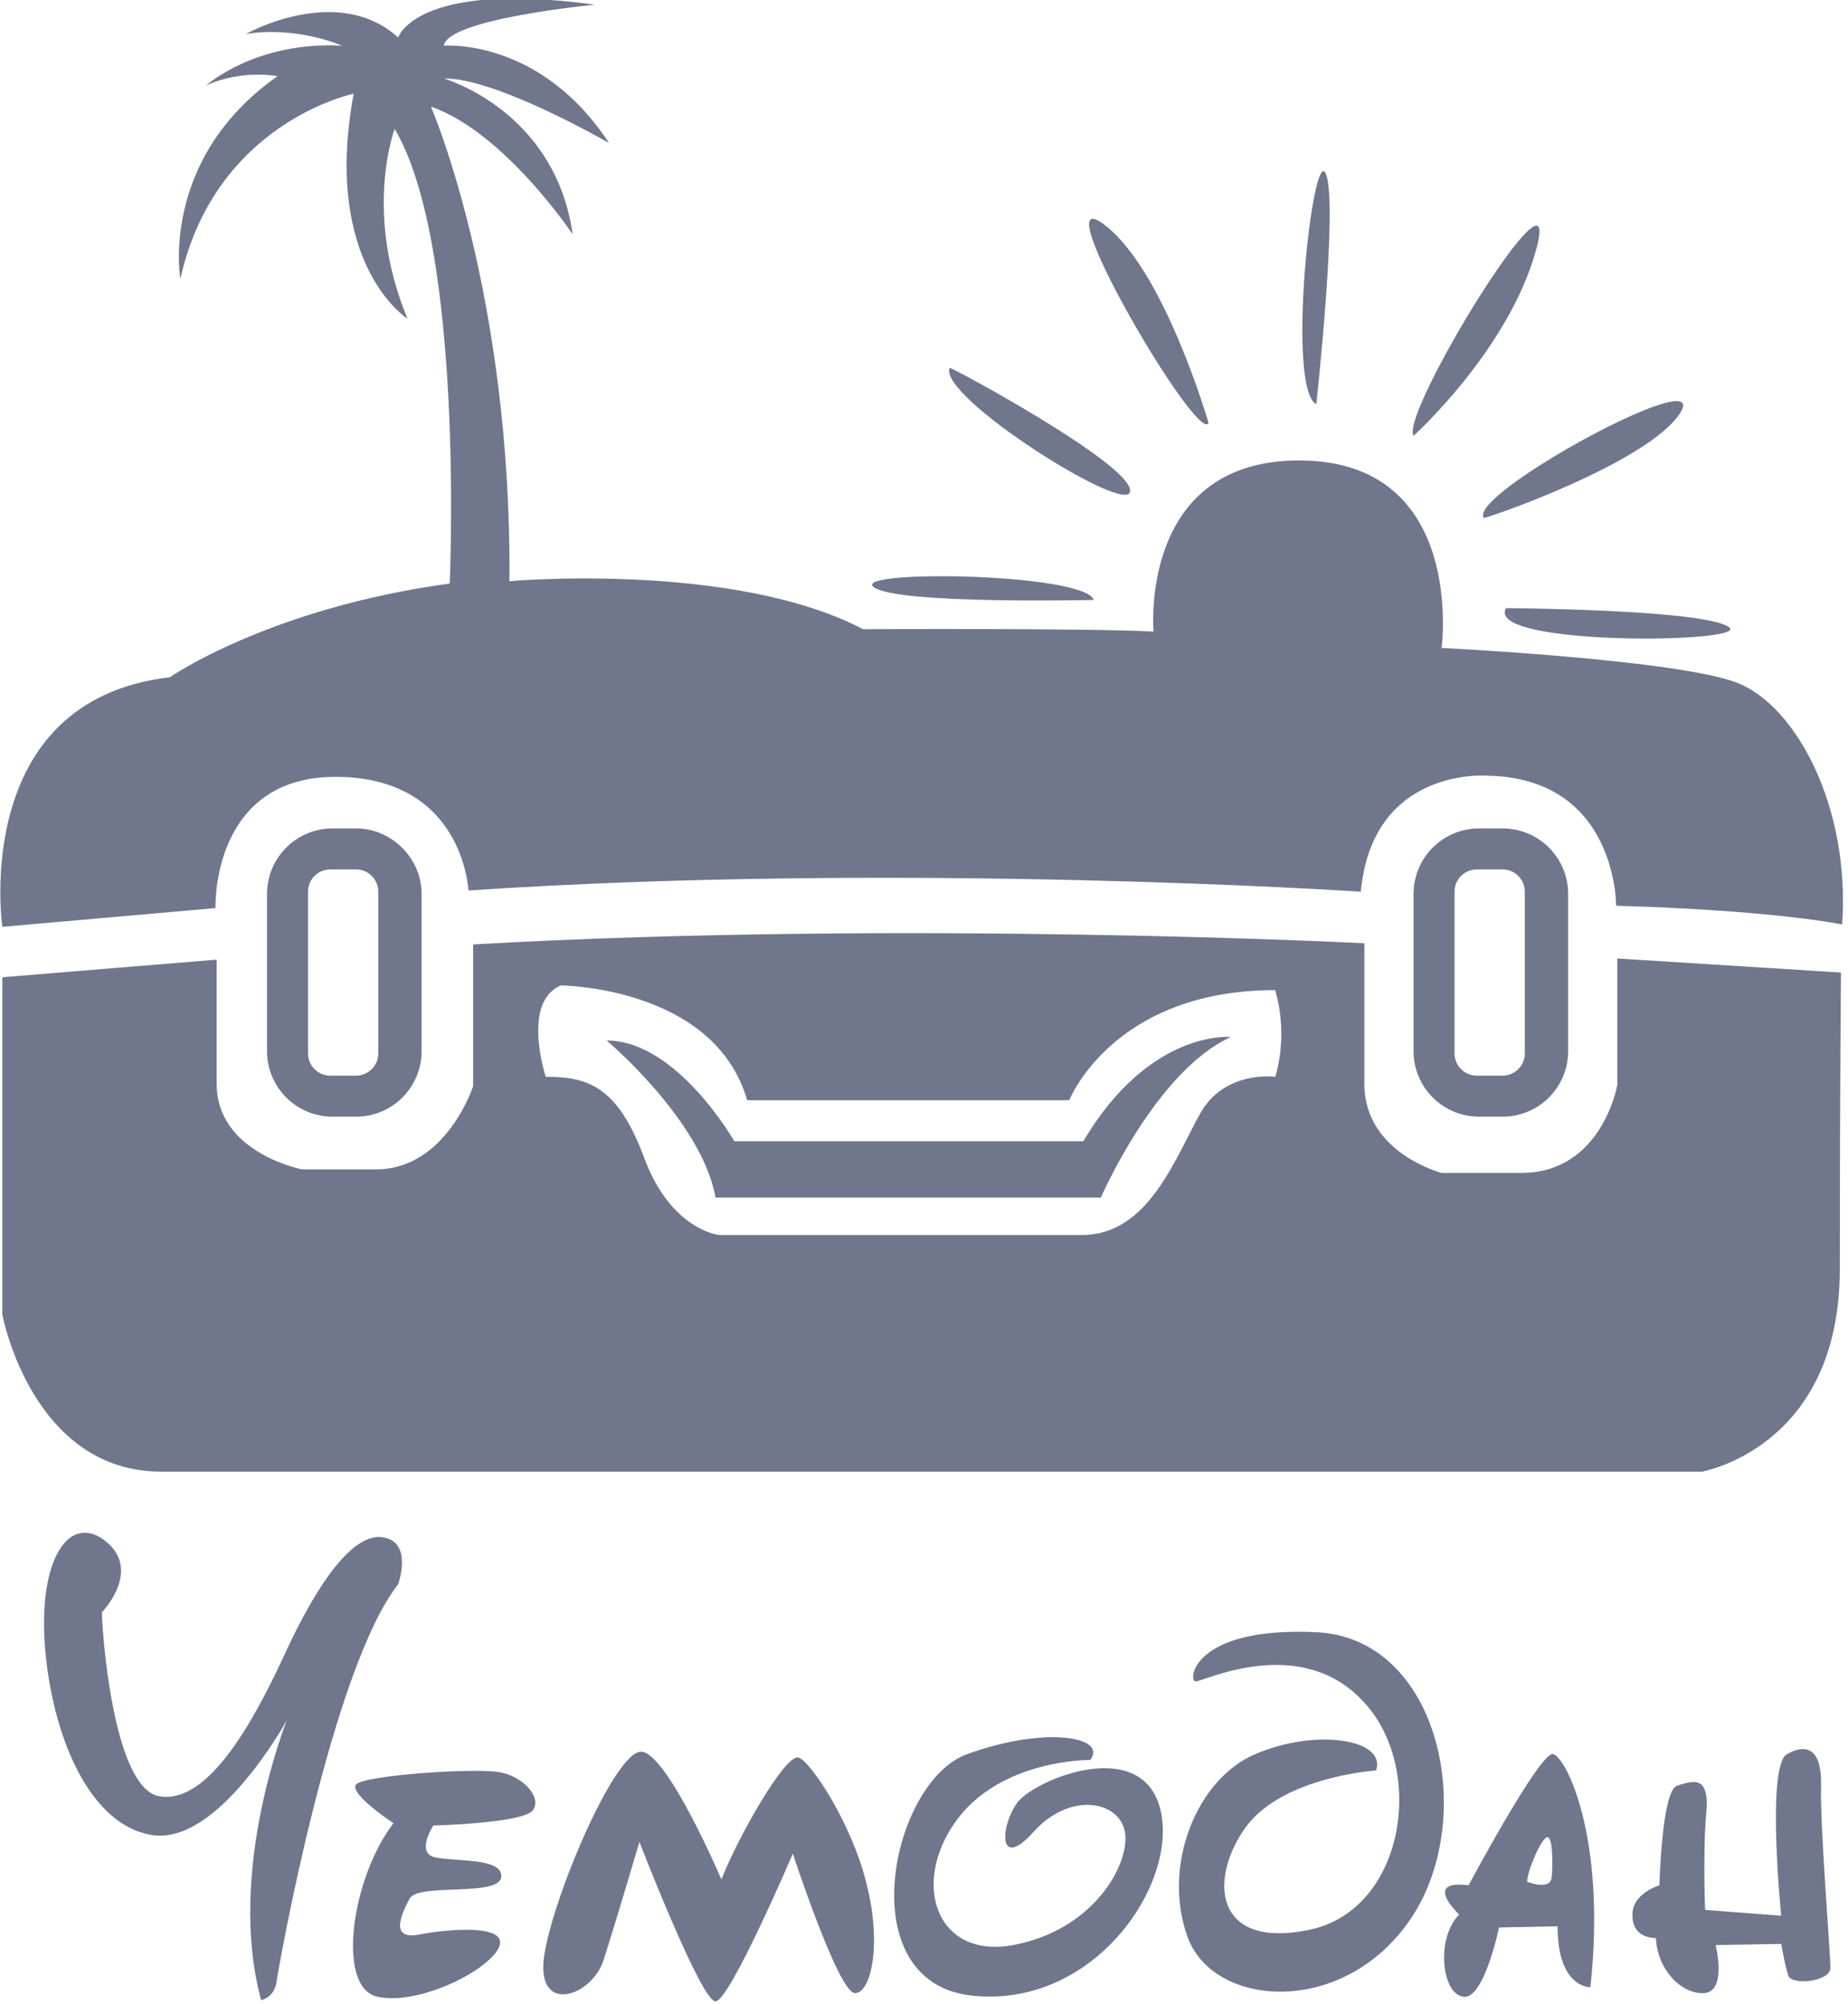 <svg width="95" height="103" viewBox="0 0 95 103" fill="none" xmlns="http://www.w3.org/2000/svg">
<g clip-path="url(#clip0_63_1127)">
<path d="M11.077 46.681L0.12 47.645C0.12 47.645 -1.566 36.02 8.729 34.815C8.729 34.815 13.846 31.261 23.118 29.997C23.118 29.997 23.9 12.709 20.288 6.626C20.288 6.626 18.663 10.902 20.95 16.384C20.95 16.384 16.555 13.613 18.181 4.819C18.181 4.819 11.077 6.264 9.271 14.336C9.271 14.336 8.187 8.192 14.268 3.915C14.268 3.915 12.402 3.554 10.595 4.397C10.595 4.397 13.124 2.108 17.579 2.349C17.579 2.349 15.291 1.325 12.642 1.747C12.642 1.747 17.338 -0.904 20.469 1.927C20.469 1.927 21.372 -1.024 30.583 0.241C30.583 0.241 22.997 0.964 22.817 2.349C22.817 2.349 27.753 1.927 31.305 7.349C31.305 7.349 25.465 3.975 22.817 4.036C22.817 4.036 28.536 5.662 29.439 12.047C29.439 12.047 25.947 6.806 22.154 5.481C22.154 5.481 26.308 15.059 26.188 29.876C26.188 29.876 37.687 28.852 44.369 32.346C44.369 32.346 55.928 32.285 59.3 32.466C59.3 32.466 58.517 23.551 66.945 23.672C75.374 23.792 74.109 33.309 74.109 33.309C74.109 33.309 86.331 33.912 89.341 35.116C92.351 36.321 95.12 41.501 94.699 47.525C94.699 47.525 91.327 46.802 83.08 46.561C83.08 46.561 83.14 39.995 76.457 39.875C76.457 39.875 70.557 39.393 69.955 45.838C69.955 45.838 46.416 44.272 24.081 45.778C24.081 45.778 23.84 39.995 17.338 39.935C10.836 39.875 11.077 46.681 11.077 46.681Z" fill="#70768C"/>
<path d="M18.302 42.586H17.098C15.232 42.586 13.727 44.092 13.727 45.959V54.03C13.727 55.898 15.232 57.404 17.098 57.404H18.302C20.168 57.404 21.673 55.898 21.673 54.03V45.959C21.673 44.092 20.108 42.586 18.302 42.586ZM19.446 54.151C19.446 54.813 18.904 55.295 18.302 55.295H16.977C16.315 55.295 15.834 54.753 15.834 54.151V45.839C15.834 45.176 16.375 44.694 16.977 44.694H18.302C18.964 44.694 19.446 45.236 19.446 45.839V54.151Z" fill="#70768C"/>
<path d="M77.241 42.586H76.037C74.171 42.586 72.666 44.092 72.666 45.959V54.03C72.666 55.898 74.171 57.404 76.037 57.404H77.241C79.108 57.404 80.613 55.898 80.613 54.03V45.959C80.613 44.092 79.108 42.586 77.241 42.586ZM78.385 54.151C78.385 54.813 77.844 55.295 77.241 55.295H75.917C75.255 55.295 74.773 54.753 74.773 54.151V45.839C74.773 45.176 75.315 44.694 75.917 44.694H77.241C77.904 44.694 78.385 45.236 78.385 45.839V54.151Z" fill="#70768C"/>
<path d="M83.141 49.272V55.777C83.141 55.777 82.358 60.295 78.204 60.295H74.11C74.11 60.295 70.137 59.271 70.137 55.717C70.137 52.163 70.137 48.489 70.137 48.489C70.137 48.489 46.598 47.284 24.323 48.549V55.837C24.323 55.837 22.938 60.114 19.326 60.114C15.714 60.114 15.533 60.114 15.533 60.114C15.533 60.114 11.138 59.271 11.138 55.717C11.138 52.163 11.138 49.332 11.138 49.332L0.121 50.236V67.583C0.121 67.583 1.626 75.654 8.309 75.654C14.991 75.654 87.475 75.654 87.475 75.654C87.475 75.654 94.579 74.45 94.579 65.234C94.579 56.018 94.639 49.995 94.639 49.995L83.141 49.272ZM65.561 55.355C65.561 55.355 62.973 54.994 61.709 57.223C60.444 59.451 59.06 63.487 55.628 63.487C52.197 63.487 36.965 63.487 36.965 63.487C36.965 63.487 34.497 63.246 33.112 59.511C31.728 55.777 30.162 55.355 28.055 55.355C28.055 55.355 26.791 51.5 28.838 50.657C28.838 50.657 36.724 50.717 38.41 56.56H54.966C54.966 56.56 57.193 50.898 65.561 50.898C65.501 50.838 66.284 52.825 65.561 55.355Z" fill="#70768C"/>
<path d="M55.688 58.668H37.748C37.748 58.668 34.798 53.488 31.186 53.488C31.186 53.488 36.062 57.584 36.784 61.56H56.591C56.591 61.56 59.421 55.054 63.274 53.308C63.274 53.308 59.12 52.886 55.688 58.668Z" fill="#70768C"/>
<path d="M5.237 82.882C5.237 82.882 7.284 80.774 5.478 79.268C3.672 77.762 2.047 79.93 2.287 84.267C2.528 88.604 4.334 93.724 7.766 94.326C11.197 94.928 14.749 88.423 14.749 88.423C14.749 88.423 11.619 96.194 13.425 102.819C13.425 102.819 14.087 102.699 14.208 101.916C14.328 101.072 17.037 85.833 20.469 81.436C20.469 81.436 21.251 79.268 19.686 79.027C18.181 78.786 16.375 81.255 14.629 85.05C12.883 88.845 10.595 92.76 8.187 92.338C5.779 91.917 5.237 83.665 5.237 82.882Z" fill="#70768C"/>
<path d="M20.227 93.724C20.227 93.724 17.94 92.219 18.301 91.737C18.662 91.255 24.743 90.833 25.826 91.134C26.91 91.375 27.873 92.399 27.392 93.062C26.91 93.724 22.274 93.845 22.274 93.845C22.274 93.845 21.371 95.23 22.335 95.471C23.298 95.712 25.887 95.471 25.766 96.495C25.646 97.519 21.552 96.796 21.07 97.579C20.649 98.362 19.987 99.748 21.552 99.447C23.117 99.145 26.188 98.905 25.646 100.109C25.104 101.314 21.492 103.121 19.385 102.639C17.278 102.157 18.06 96.555 20.227 93.724Z" fill="#70768C"/>
<path d="M32.871 94.687C32.871 94.687 36.062 102.939 36.785 102.879C37.507 102.879 40.758 95.29 40.758 95.29C40.758 95.29 43.106 102.457 43.949 102.457C44.792 102.457 45.333 99.928 44.551 96.856C43.828 93.844 41.721 90.591 41.059 90.35C40.397 90.109 37.928 94.446 37.086 96.615C37.086 96.615 34.256 89.989 32.932 90.049C31.607 90.109 28.537 97.217 27.995 100.409C27.453 103.602 30.343 102.698 31.005 100.831C31.607 98.964 32.871 94.687 32.871 94.687Z" fill="#70768C"/>
<path d="M56.049 90.472C56.049 90.472 51.353 90.412 49.065 93.724C46.778 97.037 48.283 100.892 52.376 99.928C56.47 99.025 58.216 95.531 57.795 94.025C57.373 92.52 54.905 92.158 53.099 94.206C51.293 96.194 51.413 93.845 52.316 92.64C53.279 91.435 58.758 89.207 59.661 93.062C60.564 96.917 56.169 103.302 49.908 102.579C43.647 101.856 45.814 91.556 49.727 90.171C53.701 88.725 56.952 89.267 56.049 90.472Z" fill="#70768C"/>
<path d="M70.739 91.013C70.739 91.013 65.983 91.314 64.056 93.904C62.13 96.554 62.37 100.229 67.307 99.205C72.244 98.181 73.327 90.892 70.076 87.459C66.826 83.966 61.889 86.435 61.467 86.435C61.046 86.435 61.287 83.604 67.668 83.905C74.05 84.206 75.976 93.482 72.545 98.602C69.113 103.722 62.37 103.24 61.046 99.566C59.722 95.892 61.528 91.434 64.538 90.17C67.608 88.844 71.281 89.386 70.739 91.013Z" fill="#70768C"/>
<path d="M79.829 90.169C79.167 90.049 75.495 96.916 75.495 96.916C73.087 96.615 75.013 98.422 75.013 98.422C73.809 99.626 74.11 102.457 75.194 102.638C76.278 102.879 77.06 99.084 77.06 99.084L80.07 99.024C80.07 102.216 81.756 102.156 81.756 102.156C82.599 94.446 80.492 90.29 79.829 90.169ZM79.769 96.494C79.709 97.217 78.505 96.735 78.505 96.735C78.505 96.193 79.228 94.506 79.528 94.446C79.829 94.386 79.829 95.771 79.769 96.494Z" fill="#70768C"/>
<path d="M85.306 96.916C85.306 96.916 85.427 92.037 86.21 91.796C86.992 91.555 87.895 91.194 87.715 93.182C87.534 95.169 87.654 98.181 87.654 98.181L91.567 98.482C91.567 98.482 90.785 90.772 91.868 90.17C92.952 89.568 93.675 89.989 93.614 91.856C93.554 93.724 94.096 100.47 94.096 101.133C94.156 101.855 92.109 102.096 91.929 101.554C91.748 101.012 91.567 99.928 91.567 99.928L88.196 99.988C88.196 99.988 88.798 102.397 87.594 102.458C86.39 102.518 85.186 101.193 85.126 99.627C85.126 99.627 83.922 99.687 83.922 98.482C83.862 97.338 85.306 96.916 85.306 96.916Z" fill="#70768C"/>
<path d="M56.229 30.84C56.229 30.84 46.055 31.081 44.911 30.177C43.767 29.274 55.747 29.455 56.229 30.84Z" fill="#70768C"/>
<path d="M48.825 18.913C48.885 18.852 58.156 23.852 58.096 25.237C58.096 26.623 48.162 20.358 48.825 18.913Z" fill="#70768C"/>
<path d="M62.128 21.745C62.128 21.745 59.84 13.794 56.71 11.505C53.579 9.216 61.586 22.889 62.128 21.745Z" fill="#70768C"/>
<path d="M67.667 20.781C67.667 20.781 68.811 10.361 68.149 8.915C67.487 7.47 66.102 19.938 67.667 20.781Z" fill="#70768C"/>
<path d="M72.665 22.406C72.665 22.406 77.602 17.949 78.986 12.769C80.371 7.589 71.943 21.262 72.665 22.406Z" fill="#70768C"/>
<path d="M76.277 26.623C76.337 26.684 84.766 23.792 86.391 21.202C87.956 18.612 75.434 25.419 76.277 26.623Z" fill="#70768C"/>
<path d="M77.42 31.262C77.42 31.262 87.534 31.322 88.859 32.225C90.243 33.069 76.276 33.249 77.42 31.262Z" fill="#70768C"/>
</g>
<defs>
<clipPath id="clip0_63_1127">
<rect width="95" height="103" fill="white"/>
</clipPath>
</defs>
</svg>
